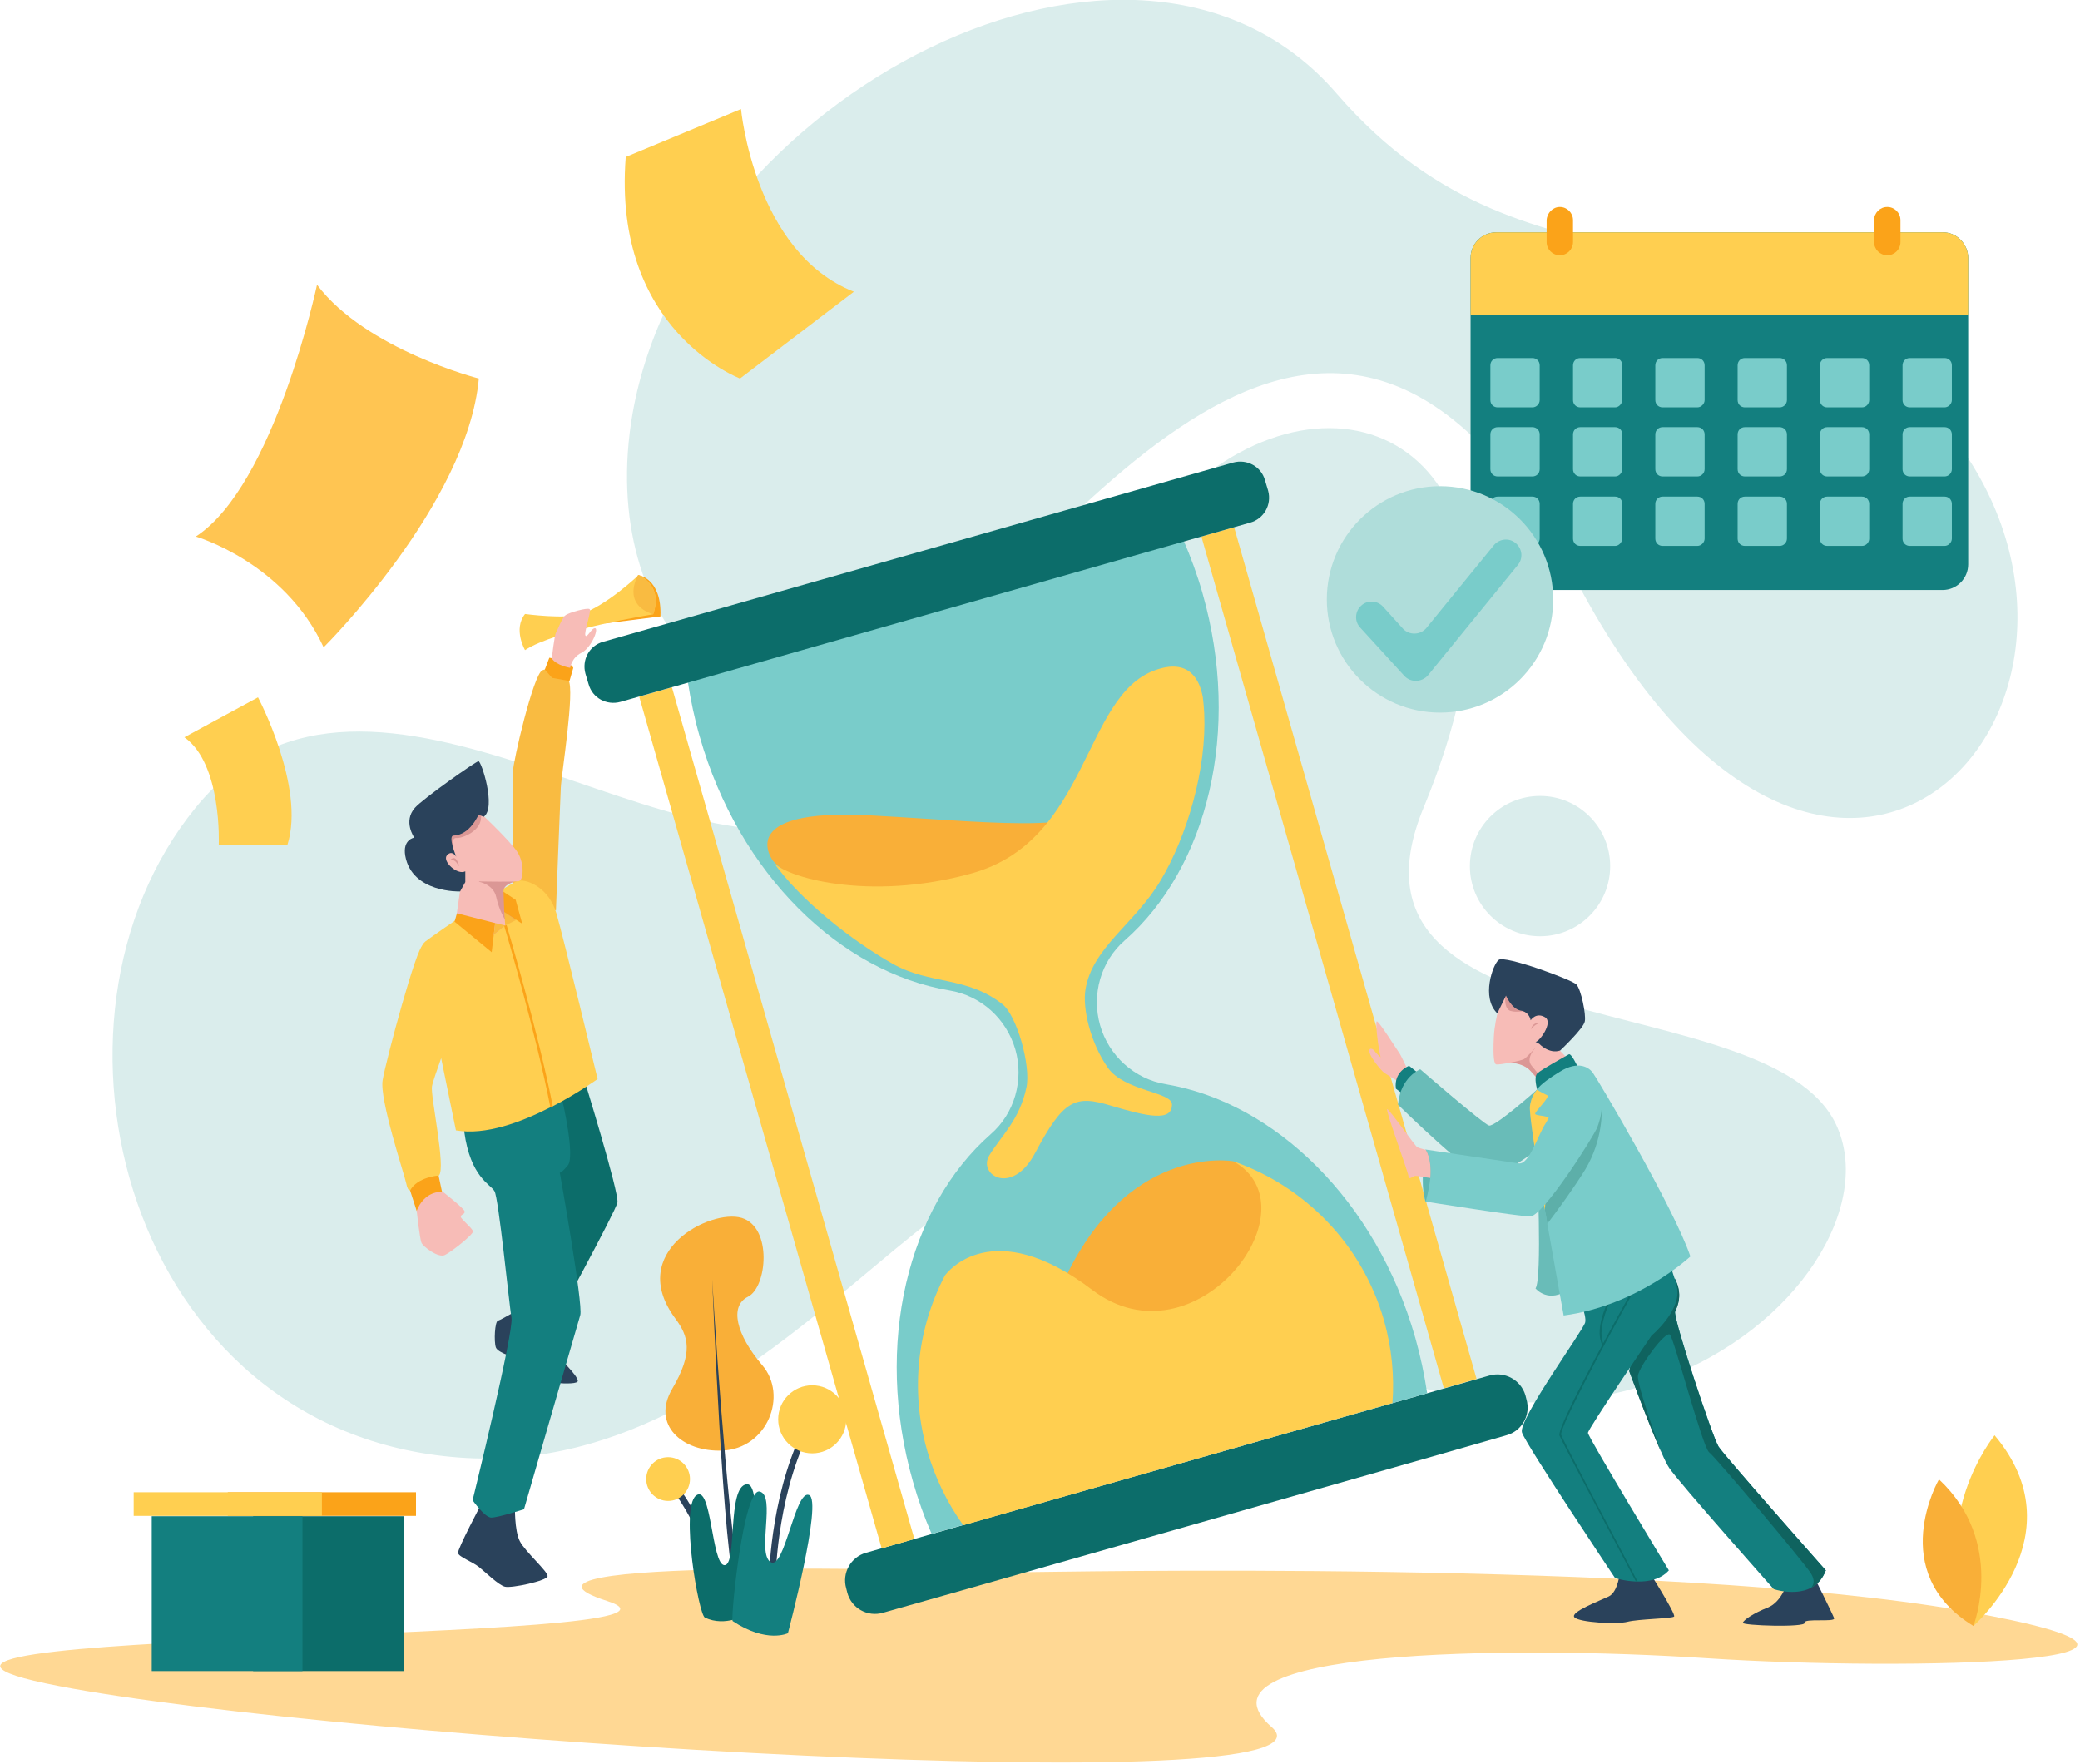<svg width="599" height="508" viewBox="0 0 599 508" fill="none" xmlns="http://www.w3.org/2000/svg">
<g clip-path="url(#clip0)">
<path d="M296.4 452.7C270 452.1 135 448.3 174.8 461C214.5 473.7 -70.8 468.6 16.9 485.5C97.3 501 391.6 519.4 366.2 497.3C340.7 475.1 433.6 473.7 491.6 477.5C549.6 481.3 650.9 478.9 565.1 463.8C479.2 448.8 299.2 452.8 296.4 452.7Z" fill="#FFD894"/>
<path d="M320.4 343.6C279.7 302.4 227.5 426.9 132.1 419.7C36.6 412.5 6.1 294 56.4 232.5C106.7 171 198.6 261.9 245.3 233C292 204.1 311.8 162.7 348.2 135.9C394.4 101.9 449.3 137.4 410 232.5C380.9 302.8 509.3 283.1 528.7 323.7C550.7 369.8 442.3 467.1 320.4 343.6Z" fill="#DAEDEC"/>
<path d="M443.5 269.6C454.656 269.6 463.7 260.556 463.7 249.4C463.7 238.244 454.656 229.2 443.5 229.2C432.344 229.2 423.3 238.244 423.3 249.4C423.3 260.556 432.344 269.6 443.5 269.6Z" fill="#DAEDEC"/>
<path d="M256.9 196.1C303.5 166.2 381.5 30.6 454.2 167.7C526.9 304.8 620.5 204.3 563.3 126.9C506.1 49.6 442.8 93.9 384.9 26.9C327 -40.1 198.3 28.1 182.2 118.9C171.3 180.8 217 221.8 256.9 196.1Z" fill="#DAEDEC"/>
<path d="M53.1 212.3L74.3 200.8C74.3 200.8 88 226.6 82.8 243.2H63C63 243.2 64 220 53.1 212.3Z" fill="#FFCF50"/>
<path d="M56.4 154.5C56.4 154.5 81.9 161.9 93.2 186.4C93.2 186.4 134.6 145.3 137.9 109C137.9 109 105.4 100.7 91.3 82C91.3 81.9 79.1 139.7 56.4 154.5Z" fill="#FFC552"/>
<path d="M180.2 45.2L213.4 31.4C213.4 31.4 217.2 72.7 245.9 84L213.1 109C213.1 108.9 176.3 95.4 180.2 45.2Z" fill="#FFCF50"/>
<path d="M208.1 417.7C221 417.1 227 401.8 219.5 393.1C212 384.3 210 376.1 215.4 373.4C220.9 370.7 222.5 353.4 213.6 350.7C204.6 348 180.2 360.5 194.5 379.7C198.3 384.8 199.7 389.5 193.6 399.9C187.5 410.3 196.5 418.2 208.1 417.7Z" fill="#F9AF38"/>
<path d="M212.1 458.4C208.3 451 205.1 368.4 205.1 368.4C206.5 393.1 210.9 451.9 213.8 457.5L212.1 458.4Z" fill="#2A425B"/>
<path d="M204.2 450.4C204.2 450.3 200.6 437.1 191.7 426.5L193.1 425.3C202.3 436.2 205.9 449.4 206 449.9L204.2 450.4Z" fill="#2A425B"/>
<path d="M223.4 453.8H221.5C221.5 453.5 222 427.6 233.1 408.3L234.7 409.2C223.9 428.1 223.4 453.5 223.4 453.8Z" fill="#2A425B"/>
<path d="M203 465.8C201.2 465 195.9 434.5 200.4 430.7C204.9 426.9 204.9 450.5 208.6 450.7C212.4 450.9 209.3 428.1 215 427.4C220.7 426.7 215 464.9 215 464.9C215 464.9 208.9 468.6 203 465.8Z" fill="#0C6D6A"/>
<path d="M211 466.8C210.3 466.4 214.1 428.3 218.8 429.5C223.5 430.7 217.9 447.2 221.9 449.8C225.9 452.4 229 428.8 233 430.5C237 432.1 226.9 470.3 226.9 470.3C226.9 470.3 220.8 473.3 211 466.8Z" fill="#137F7F"/>
<path d="M192.4 432.2C195.879 432.2 198.7 429.379 198.7 425.9C198.7 422.421 195.879 419.6 192.4 419.6C188.92 419.6 186.1 422.421 186.1 425.9C186.1 429.379 188.92 432.2 192.4 432.2Z" fill="#FFCF50"/>
<path d="M233.9 418.5C239.312 418.5 243.7 414.112 243.7 408.7C243.7 403.288 239.312 398.9 233.9 398.9C228.487 398.9 224.1 403.288 224.1 408.7C224.1 414.112 228.487 418.5 233.9 418.5Z" fill="#FFCF50"/>
<path d="M568.3 468.2C568.3 468.2 598.5 441.9 574.4 413.3C574.5 413.3 554.2 437.6 568.3 468.2Z" fill="#FFCF50"/>
<path d="M568.3 468.2C568.3 468.2 577.7 444.1 558.4 426C558.4 425.9 542.9 452.7 568.3 468.2Z" fill="#F9AF38"/>
<path d="M439.3 401.8L439.6 403C440.9 407.4 438.3 412.1 433.8 413.3L412.2 419.5L276.9 458L254.3 464.4C249.8 465.7 245.2 463.1 244 458.6L243.7 457.4C242.4 453 245 448.3 249.5 447.1L268.4 441.7L411 401.2L428.9 396.1C433.4 394.8 438 397.4 439.3 401.8Z" fill="#0C6D6A"/>
<path d="M193.507 197.912L184.082 200.596L253.901 445.855L263.326 443.171L193.507 197.912Z" fill="#FFCF50"/>
<path d="M355.408 151.82L345.982 154.503L415.801 399.762L425.227 397.079L355.408 151.82Z" fill="#FFCF50"/>
<path d="M316.8 295.2C314.3 286.4 317 276.8 323.9 270.8C347.7 249.9 357.6 210.4 346.3 170.8C344.8 165.5 342.9 160.4 340.8 155.5L198.1 196.4C198.9 201.6 200 206.9 201.5 212.1C212.8 251.8 242.1 280 273.4 285.2C282.5 286.7 289.8 293.3 292.4 302.2C294.9 311 292.2 320.6 285.3 326.6C261.5 347.5 251.6 387 262.9 426.6C264.4 431.9 266.2 436.9 268.3 441.7L411 401.2C410.2 395.9 409.1 390.6 407.6 385.3C396.3 345.6 367 317.4 335.7 312.2C326.7 310.7 319.3 304 316.8 295.2Z" fill="#79CCCA"/>
<path d="M355.2 334.4C355.2 334.4 323.6 328.6 305.2 371.5C286.8 414.4 376.7 388.8 376.7 388.8C376.7 388.8 375.6 343.4 355.2 334.4Z" fill="#F9AF38"/>
<path d="M355.2 334.4C379.4 348 344.1 393.9 314.5 371.4C285.8 349.6 272.8 366.3 272.1 367.3C264.3 382.3 262 400.1 267 417.7C269.3 425.6 272.8 432.8 277.4 439.2L401 404C401.6 396.2 400.8 388.2 398.6 380.3C392.2 358 375.5 341.5 355.2 334.4Z" fill="#FFCF50"/>
<path d="M222.7 248C222.7 248 210.6 232.6 250.7 234.8C290.8 237 315.8 240.9 323.3 227.3C330.9 213.7 347.2 232 324.3 244.4C301.6 256.8 249.2 273.7 222.7 248Z" fill="#F9AF38"/>
<path d="M332.6 193C311.8 200.5 313.7 242.1 279.8 251.5C249.9 259.8 225.5 252.4 222.6 248.1C230.5 259.3 245.5 271 257.2 277.6C268 283.6 278.1 281 288.6 289.1C292.8 292.3 296.9 306.8 295.6 313.1C293.6 322.6 288.2 327.2 284.9 332.7C281.5 338.2 291.4 344.6 298.1 332C306.3 316.6 309.6 315.2 320 318.4C330.4 321.5 337.6 323.1 337.5 318C337.5 314.4 323.7 314.2 319 307.4C314 300.2 311.7 290.4 312.6 284.9C314.6 272.8 326.8 266 334.2 253.6C342 240.5 347.5 221.3 346.8 205.5C346.8 205.5 346.8 205.5 346.8 205.4C346.7 203.9 346.6 202.3 346.4 200.8C345.5 195.8 342.5 189.4 332.6 193Z" fill="#FFCF50"/>
<path d="M365.2 141.3L364.3 138.3C363.2 134.3 359.1 132.1 355.1 133.2L173.7 184.8C169.7 185.9 167.5 190 168.6 194L169.5 197C170.6 201 174.7 203.2 178.7 202.1L360 150.5C364 149.4 366.3 145.3 365.2 141.3Z" fill="#0C6D6A"/>
<path d="M566.8 74.3V162.5C566.8 166.6 563.5 169.9 559.4 169.9H430.9C426.8 169.9 423.5 166.6 423.5 162.5V74.3C423.5 70.2 426.8 66.9 430.9 66.9H559.4C563.4 66.8 566.8 70.2 566.8 74.3Z" fill="#137F7F"/>
<path d="M566.8 74.3V90.8H423.5V74.3C423.5 70.2 426.8 66.9 430.9 66.9H559.4C563.4 66.8 566.8 70.2 566.8 74.3Z" fill="#FFCF50"/>
<path d="M449.2 59.6C451.3 59.6 453 61.3 453 63.4V69.7C453 71.8 451.3 73.5 449.2 73.5C447.1 73.5 445.4 71.8 445.4 69.7V63.4C445.5 61.3 447.2 59.6 449.2 59.6Z" fill="#FBA319"/>
<path d="M543.5 59.6C545.6 59.6 547.3 61.3 547.3 63.4V69.7C547.3 71.8 545.6 73.5 543.5 73.5C541.4 73.5 539.7 71.8 539.7 69.7V63.4C539.7 61.3 541.4 59.6 543.5 59.6Z" fill="#FBA319"/>
<path d="M441.3 117.3H431.3C430.1 117.3 429.2 116.4 429.2 115.2V105.2C429.2 104 430.1 103.1 431.3 103.1H441.3C442.5 103.1 443.4 104 443.4 105.2V115.2C443.4 116.3 442.5 117.3 441.3 117.3Z" fill="#79CCCA"/>
<path d="M465.1 117.3H455.1C453.9 117.3 453 116.4 453 115.2V105.2C453 104 453.9 103.1 455.1 103.1H465.1C466.3 103.1 467.2 104 467.2 105.2V115.2C467.1 116.3 466.2 117.3 465.1 117.3Z" fill="#79CCCA"/>
<path d="M488.8 117.3H478.8C477.6 117.3 476.7 116.4 476.7 115.2V105.2C476.7 104 477.6 103.1 478.8 103.1H488.8C490 103.1 490.9 104 490.9 105.2V115.2C490.9 116.3 489.9 117.3 488.8 117.3Z" fill="#79CCCA"/>
<path d="M512.5 117.3H502.5C501.3 117.3 500.4 116.4 500.4 115.2V105.2C500.4 104 501.3 103.1 502.5 103.1H512.5C513.7 103.1 514.6 104 514.6 105.2V115.2C514.6 116.3 513.7 117.3 512.5 117.3Z" fill="#79CCCA"/>
<path d="M536.2 117.3H526.2C525 117.3 524.1 116.4 524.1 115.2V105.2C524.1 104 525 103.1 526.2 103.1H536.2C537.4 103.1 538.3 104 538.3 105.2V115.2C538.3 116.3 537.4 117.3 536.2 117.3Z" fill="#79CCCA"/>
<path d="M560 117.3H550C548.8 117.3 547.9 116.4 547.9 115.2V105.2C547.9 104 548.8 103.1 550 103.1H560C561.2 103.1 562.1 104 562.1 105.2V115.2C562.1 116.3 561.1 117.3 560 117.3Z" fill="#79CCCA"/>
<path d="M441.3 137.2H431.3C430.1 137.2 429.2 136.3 429.2 135.1V125.1C429.2 123.9 430.1 123 431.3 123H441.3C442.5 123 443.4 123.9 443.4 125.1V135.1C443.4 136.3 442.5 137.2 441.3 137.2Z" fill="#79CCCA"/>
<path d="M465.1 137.2H455.1C453.9 137.2 453 136.3 453 135.1V125.1C453 123.9 453.9 123 455.1 123H465.1C466.3 123 467.2 123.9 467.2 125.1V135.1C467.1 136.3 466.2 137.2 465.1 137.2Z" fill="#79CCCA"/>
<path d="M488.8 137.2H478.8C477.6 137.2 476.7 136.3 476.7 135.1V125.1C476.7 123.9 477.6 123 478.8 123H488.8C490 123 490.9 123.9 490.9 125.1V135.1C490.9 136.3 489.9 137.2 488.8 137.2Z" fill="#79CCCA"/>
<path d="M512.5 137.2H502.5C501.3 137.2 500.4 136.3 500.4 135.1V125.1C500.4 123.9 501.3 123 502.5 123H512.5C513.7 123 514.6 123.9 514.6 125.1V135.1C514.6 136.3 513.7 137.2 512.5 137.2Z" fill="#79CCCA"/>
<path d="M536.2 137.2H526.2C525 137.2 524.1 136.3 524.1 135.1V125.1C524.1 123.9 525 123 526.2 123H536.2C537.4 123 538.3 123.9 538.3 125.1V135.1C538.3 136.3 537.4 137.2 536.2 137.2Z" fill="#79CCCA"/>
<path d="M560 137.2H550C548.8 137.2 547.9 136.3 547.9 135.1V125.1C547.9 123.9 548.8 123 550 123H560C561.2 123 562.1 123.9 562.1 125.1V135.1C562.1 136.3 561.1 137.2 560 137.2Z" fill="#79CCCA"/>
<path d="M441.3 157.2H431.3C430.1 157.2 429.2 156.3 429.2 155.1V145.1C429.2 143.9 430.1 143 431.3 143H441.3C442.5 143 443.4 143.9 443.4 145.1V155.1C443.4 156.2 442.5 157.2 441.3 157.2Z" fill="#79CCCA"/>
<path d="M465.1 157.2H455.1C453.9 157.2 453 156.3 453 155.1V145.1C453 143.9 453.9 143 455.1 143H465.1C466.3 143 467.2 143.9 467.2 145.1V155.1C467.1 156.2 466.2 157.2 465.1 157.2Z" fill="#79CCCA"/>
<path d="M488.8 157.2H478.8C477.6 157.2 476.7 156.3 476.7 155.1V145.1C476.7 143.9 477.6 143 478.8 143H488.8C490 143 490.9 143.9 490.9 145.1V155.1C490.9 156.2 489.9 157.2 488.8 157.2Z" fill="#79CCCA"/>
<path d="M512.5 157.2H502.5C501.3 157.2 500.4 156.3 500.4 155.1V145.1C500.4 143.9 501.3 143 502.5 143H512.5C513.7 143 514.6 143.9 514.6 145.1V155.1C514.6 156.2 513.7 157.2 512.5 157.2Z" fill="#79CCCA"/>
<path d="M536.2 157.2H526.2C525 157.2 524.1 156.3 524.1 155.1V145.1C524.1 143.9 525 143 526.2 143H536.2C537.4 143 538.3 143.9 538.3 145.1V155.1C538.3 156.2 537.4 157.2 536.2 157.2Z" fill="#79CCCA"/>
<path d="M560 157.2H550C548.8 157.2 547.9 156.3 547.9 155.1V145.1C547.9 143.9 548.8 143 550 143H560C561.2 143 562.1 143.9 562.1 145.1V155.1C562.1 156.2 561.1 157.2 560 157.2Z" fill="#79CCCA"/>
<path d="M414.7 205.2C432.704 205.2 447.3 190.604 447.3 172.6C447.3 154.596 432.704 140 414.7 140C396.695 140 382.1 154.596 382.1 172.6C382.1 190.604 396.695 205.2 414.7 205.2Z" fill="#AFDDDA"/>
<path d="M404.4 194.6L391.7 180.7C390 178.9 390.2 176 392 174.4C393.8 172.7 396.7 172.9 398.3 174.7L404 181C405.8 183 409.1 182.9 410.8 180.8L430.2 157C431.8 155.1 434.6 154.8 436.5 156.4C438.4 158 438.7 160.8 437.1 162.7L411.2 194.5C409.4 196.5 406.2 196.6 404.4 194.6Z" fill="#79CCCA"/>
<path d="M119.8 429.7H65.6V436.5H119.8V429.7Z" fill="#FBA319"/>
<path d="M183.8 165.6C183.8 165.6 190.6 166.4 190.2 177.5L174.3 179.5L183.8 165.6Z" fill="#FBA319"/>
<path d="M188.1 176.9C188.1 176.9 160.2 181.3 151.2 187.2C151.2 187.2 147.7 181.2 151.2 176.8C151.2 176.8 163 178.4 167.5 176.8C174.9 174.1 183.4 166.1 183.9 165.6C183.9 165.6 191.1 168.3 188.1 176.9Z" fill="#FFCF50"/>
<path d="M158.5 379.2C158.5 379.2 157.7 387.1 159.7 389.4C161.6 391.7 166.2 395.9 166.4 397.6C166.6 399.3 153.3 397.8 152.4 396.7C151.5 395.6 150.9 392.2 150.1 391.7C149.3 391.2 143.4 389.7 142.8 388C142.2 386.3 142.5 380.5 143.4 380.3C144.3 380.1 152.1 375.5 152.1 375.5L158.5 379.2Z" fill="#2A425B"/>
<path d="M148.3 433.6C148.3 433.6 148.1 440.7 149.7 443.8C151.3 446.9 157.9 452.6 157.7 453.9C157.5 455.2 147.3 457.4 145.4 456.9C143.5 456.4 139.8 452.7 137.9 451.2C136 449.7 132.1 448.3 131.9 447.2C131.7 446.1 138.7 432.9 138.7 432.9L148.3 433.6Z" fill="#2A425B"/>
<path d="M148.5 373.6C148.5 373.6 154.9 383 159.1 382.2C159.1 382.2 177.2 349 177.8 346.3C178.4 343.6 167.8 309.4 167.8 309.4L150.8 316C150.8 316 145.1 328.5 148.4 333.3C151.8 338.2 148.5 373.6 148.5 373.6Z" fill="#0C6D6A"/>
<path d="M162 317.1C162 317.1 165.7 333.1 163.5 335.6C161.3 338.2 161.2 337.6 161.2 337.6C161.2 337.6 168 375.7 167.1 378.7C166.2 381.7 150.9 434.6 150.9 434.6C150.9 434.6 143.4 437 141.5 437C139.6 437 136.1 432 136.1 432C136.1 432 148 383.6 147.3 379.5C146.6 375.4 143.6 344.9 142.4 343C141.3 341 135.5 339.1 133.7 325.9C132.2 312.6 162 317.1 162 317.1Z" fill="#137F7F"/>
<path d="M147.7 254.5C147.7 254.5 147.7 225.1 147.7 222.3C147.7 219.5 153.6 194.1 156.2 193C158.8 191.9 162.4 193.7 163.7 195.8C165.6 198.8 161.7 222.8 161.5 226.8C161.3 230.8 160.1 262.2 160.1 262.2C160.1 262.2 151.5 259 147.7 254.5Z" fill="#F9BB41"/>
<path d="M172.1 310.7C172.1 310.7 166.6 314.7 159.1 318.6C158.9 318.7 158.7 318.8 158.4 318.9C150.2 323.1 139.8 327 131.3 325.5L121.6 278.1C121.4 277.5 120 273.2 122.5 271.1C125.1 269.1 146.7 254.1 149.4 253.6C152.1 253.2 158.1 255.8 160.2 262.9C162.3 270 172.1 310.7 172.1 310.7Z" fill="#FFCF50"/>
<path d="M149.3 263.4C149.3 263.4 148.4 264.1 147.2 265.1C144.6 267.2 140.6 270.6 140.3 270.6C139.9 270.7 131.3 264.8 131.3 264.8L132.9 253.7L135.7 249.4L140.8 251.3L148 253.9C148 253.9 144.7 254.7 144.9 256.8L149.3 263.4Z" fill="#F7BCB7"/>
<path d="M131.6 263L142.6 265.8L141.6 274.2L130.9 265.4L131.6 263Z" fill="#FBA319"/>
<path d="M149.3 263.4C149.3 263.4 148.4 264.1 147.2 265.1C146.2 265 145.4 264.8 145.4 264.8C145.4 264.8 143.7 262 142.9 258.3C142.1 254.6 137.9 253.9 137.9 253.9C137.9 253.9 139.2 252.7 140.9 251.3L148.1 253.9C148.1 253.9 144.8 254.7 145 256.8L149.3 263.4Z" fill="#DB9795"/>
<path d="M142.6 265.8L145.5 266.5L142.2 269.2L142.6 265.8Z" fill="#F9BB41"/>
<path d="M145.5 266.5L148.7 264.9L145.2 262.6L145.5 266.5Z" fill="#F9BB41"/>
<path d="M145.2 262.6L145 256.8L148.5 259.1L150.4 266L145.2 262.6Z" fill="#FBA319"/>
<path d="M159.2 318.6C159 318.7 158.8 318.8 158.5 318.9C154.4 297.6 145.3 266.9 145.2 266.6L145.9 266.4C146 266.7 155 297.2 159.2 318.6Z" fill="#FBA319"/>
<path d="M156.9 192.8L158.2 189.4C158.2 189.4 164 190.2 165.1 192.3L164 196.1L159 195.2L156.9 192.8Z" fill="#FBA319"/>
<path d="M158.9 189.6C158.9 189.6 159.7 182.8 160.1 182.2C160.5 181.6 161.8 178 162.8 177.2C163.7 176.4 169.2 174.9 169.8 175.4C170.4 175.9 168.1 182.2 168.6 183C169.1 183.8 170.4 180.7 171.4 180.9C172.5 181.1 170.2 186.7 167.4 188C164.6 189.4 164.2 192.3 164.2 192.3C164.2 192.3 160.3 191.7 158.9 189.6Z" fill="#F7BCB7"/>
<path d="M118.2 342.7C118.2 342.7 117.5 343.3 117 340.8C116.5 338.3 109.2 316.5 110.2 311C111.1 305.5 120.2 271.7 121.8 272.3C123.4 272.9 132.7 286.3 131 292.7C129.3 299.1 124.9 310.1 124.4 312.8C123.9 315.5 128.5 336.3 126.4 338.5C124.3 340.7 118.2 342.7 118.2 342.7Z" fill="#FFCF50"/>
<path d="M120 348.7C120 348.7 120.9 356.9 121.4 357.9C121.9 359 126.2 362.3 128.1 361.4C130 360.5 136.3 355.5 136.2 354.6C136.1 353.7 132.8 351.1 132.7 350.4C132.6 349.7 134 349.7 133.8 348.8C133.6 347.9 127.3 343 127.3 343L123.2 342.8C123.2 343 119.7 346.1 120 348.7Z" fill="#F7BCB7"/>
<path d="M116.3 436.6H72.9V481.2H116.3V436.6Z" fill="#0C6D6A"/>
<path d="M92.7 429.7H38.5V436.5H92.7V429.7Z" fill="#FFCF50"/>
<path d="M188.1 176.9C179 173.9 183.5 166.1 183.8 165.6C183.8 165.6 191.1 168.3 188.1 176.9Z" fill="#F9BB41"/>
<path d="M120 348.7C120 348.7 121.8 343.1 127.3 343.2L126.3 338.5C126.3 338.5 120.2 338.9 118.1 342.8L120 348.7Z" fill="#FBA319"/>
<path d="M87.1 436.6H43.7V481.2H87.1V436.6Z" fill="#137F7F"/>
<path d="M136.7 232.5C136.7 232.5 147.1 242.2 149.1 245.5C151.1 248.8 150.7 253.4 149.5 253.7C148.3 254.1 132.9 253.7 132.9 253.7L125.3 246V236.2L136.7 232.5Z" fill="#F7BCB7"/>
<path d="M130.6 244.5C130.6 244.5 129.8 241.2 131.4 241.3C133 241.5 139.1 239.2 138.5 234.7C137.9 230.2 130.9 232.3 130.9 232.3L123.9 239.4L130.6 244.5Z" fill="#DB9795"/>
<path d="M131.4 246.7C131.4 246.7 130.2 244.6 128.7 246.3C127.3 248 131.7 252.1 134 250.9V254L132.5 256.7C132.5 256.7 118.6 257.2 116.7 246.4C115.9 241.7 119.3 241.2 119.3 241.2C119.3 241.2 116 236.5 119.5 232.6C121.9 229.9 137.1 219.2 137.8 219.2C138.6 219.1 143 232.6 139.3 235.2L137.8 234.6C137.8 234.6 135.4 240.4 130.7 240.6C128.8 240.5 131.4 246.7 131.4 246.7Z" fill="#2A425B"/>
<path d="M129.5 247.8C129.5 247.8 130.7 246.2 131.6 247.8C132.5 249.4 132 249.4 132 249.4C132 249.4 131.3 247.1 129.5 247.8Z" fill="#DB9795"/>
<path d="M515 454.9C514.9 455.3 513.2 461.3 509.1 462.9C505 464.5 502.1 466.5 501.9 467.3C501.7 468.1 520 468.7 519.7 467.3C519.3 465.9 528.5 467.2 528.2 466C527.8 464.8 522.2 453.6 522.2 453.6L515 454.9Z" fill="#2A425B"/>
<path d="M525.8 452.2C524.8 454.8 523.2 456.4 521.4 457.3C516.7 459.6 510.8 457.6 510.8 457.6C510.8 457.6 483.6 427 480.7 422.7C480.1 421.8 479.3 420.2 478.4 418.1C474.7 409.8 469.2 394.8 469.2 394.8L472.3 378.8L482.3 368.1C484.7 372.6 483.1 376.1 482.4 377.6C481.7 379.1 493.2 413.9 494.9 416.5C496.5 419.1 525.8 452.2 525.8 452.2Z" fill="#137F7F"/>
<path d="M525.8 452.2C524.8 454.8 523.2 456.4 521.4 457.3C521.6 457.2 523.3 455.8 521.4 452.9C519.4 449.8 494.1 419.6 492.2 418.2C490.3 416.8 482.1 385.4 480.9 384.3C479.6 383.2 472.1 393.4 471.7 396.1C471.3 398.7 478.2 417.7 478.4 418.2C474.7 409.9 469.2 394.9 469.2 394.9L472.3 378.9L482.3 368.2C484.7 372.7 483.1 376.2 482.4 377.7C481.7 379.2 493.2 414 494.9 416.6C496.5 419.1 525.8 452.2 525.8 452.2Z" fill="#0F635F"/>
<path d="M405.3 307.9C405.3 307.9 403.5 303.9 402.9 303.1C402.3 302.3 397.1 294 396.5 294.1C395.9 294.3 397.3 304.9 398 305.6C398.8 306.3 399.2 305.8 398.9 305.6C398.7 305.4 396.3 303.4 395.9 302.7C395.5 302 394.1 301.4 394.4 303C394.7 304.6 397.7 308.2 398.6 308.9C399.5 309.5 402.9 311.6 402.9 311.6L405.3 307.9Z" fill="#F7BCB7"/>
<path d="M410 310.3L405.8 306.9C405.8 306.9 401.3 308.5 402 313.5L407.3 317.5L410 310.3Z" fill="#137F7F"/>
<path d="M442.6 313.8C442.6 313.8 430.5 324.6 428.8 324.1C427.1 323.6 409 307.9 409 307.9C409 307.9 403.3 310.1 402.6 318.1C402.6 318.1 425.4 340.5 428.8 339.6C432.2 338.7 446.1 328.8 446.1 328.8C446.1 328.8 445.2 314.1 442.6 313.8Z" fill="#69BCB8"/>
<path d="M466.5 452.7C466.5 452.7 466 458.4 463.3 459.7C460.6 461 452.1 464.2 453.4 465.7C454.7 467.2 465.7 467.8 468.7 467C471.8 466.2 481.4 466.1 482.1 465.5C482.8 464.9 474 451.1 474 451.1L466.5 452.7Z" fill="#2A425B"/>
<path d="M442.6 334.4C442.6 334.4 444.2 368.2 442.2 371C442.2 371 446 375.7 452.1 371C452 370.9 444 335.3 442.6 334.4Z" fill="#69BCB8"/>
<path d="M457.3 412.6C457.3 413.8 480.6 452.2 480.6 452.2C478.3 454.8 474.7 455.5 471.6 455.4C471.4 455.4 471.2 455.4 471.1 455.4C467.8 455.3 465.1 454.4 465.1 454.4C465.1 454.4 439.5 416.1 438.3 412.5C437.1 408.9 456 383 456.5 380.8C457 378.7 454.4 372.9 454.4 372.9L477.6 355.9C477.6 355.9 481.2 363.8 482.9 370.5C484.5 377.2 475.6 384.6 475.6 384.6C475.6 384.6 457.3 411.5 457.3 412.6Z" fill="#137F7F"/>
<path d="M471.6 455.4C471.4 455.4 471.2 455.4 471.1 455.4C465.4 444.6 449.9 415.3 449.1 413.4C448.1 411.1 467.1 376.8 469.3 372.9L470.1 372.5C461.6 387.7 448.9 411.6 449.6 413.2C450.3 415.1 466.1 444.9 471.6 455.4Z" fill="#0C6D6A"/>
<path d="M461.5 387.4C459.1 383.2 462.6 375.9 462.7 375.6L463.4 375.3C463.4 375.4 459.7 383.2 461.9 387.2L461.5 387.4Z" fill="#0C6D6A"/>
<path d="M451.5 304.9L444.5 311.3L443.8 311.9C443.8 311.9 442.6 310.3 440.6 308.2C438.6 306.1 435 306 435 306L439.6 301.4L444 297.1L451.5 304.9Z" fill="#F7BCB7"/>
<path d="M444.5 311.3L443.8 311.9C443.8 311.9 442.6 310.3 440.6 308.2C438.6 306.1 435 306 435 306L439.6 301.4C441.2 301.5 442.3 301.6 442.3 301.6C442.3 301.6 439.2 304.7 441.1 306.9C442.3 308.3 443.7 310.1 444.5 311.3Z" fill="#DB9795"/>
<path d="M442.7 313.8C442.7 313.8 441.6 310.2 442.7 309.1C443.8 308 451.1 304 451.8 303.6C452.5 303.2 454.3 307.1 454.3 307.1L442.7 313.8Z" fill="#137F7F"/>
<path d="M486.8 361.8C486.8 361.8 471.6 376 450.3 378.8C450.3 378.8 448 366.1 445.6 352.4C445.4 351.1 445.2 349.8 444.9 348.4C444.4 345.4 443.9 342.4 443.4 339.5C441.7 329 440.4 320 440.6 318.4C440.9 316.5 441.5 315.1 442.6 313.7C444 312 446.1 310.5 449.2 308.6C454.7 305.2 457.7 307.5 458.7 308.9C459.8 310.3 482 347.6 486.8 361.8Z" fill="#79CCCA"/>
<path d="M456.5 336.8C453.5 341.7 449 347.9 445.6 352.4C445.4 351.1 445.2 349.8 444.9 348.4C444.4 345.4 443.9 342.4 443.4 339.5L449.2 330.4L461.2 319.2C461.3 319.3 461.8 328 456.5 336.8Z" fill="#5DAFA9"/>
<path d="M444.9 348.4C442.5 334.4 440.3 320.5 440.6 318.5C440.9 316.6 441.5 315.2 442.6 313.8C442.6 313.8 444.7 315 445.6 315.4C446.5 315.8 442.1 320 442.1 320.7C442.1 321.4 445.9 321.1 446.3 322.2C446.6 323.3 444.9 348.4 444.9 348.4Z" fill="#FFCF50"/>
<path d="M460 324.6C459.1 327 444.3 350.4 440.6 350.3C436.9 350.2 410.5 346 410.5 346C408.7 340.5 410.5 331 410.5 331C410.5 331 434.4 334.6 437.4 335C440.4 335.4 443 326.6 445.1 323.5C447.1 320.4 451.3 308 457.4 311.4C463.4 314.7 460.9 322.2 460 324.6Z" fill="#79CCCA"/>
<path d="M411.9 339.2C411.7 341.1 411.3 343.3 410.6 346C409.9 343.9 409.8 341.3 409.8 338.9C409.9 334.8 410.6 331.1 410.6 331.1C410.6 331.1 412.4 333.3 411.9 339.2Z" fill="#5FB7B3"/>
<path d="M411.9 339.2C411.2 339.1 410.4 339 409.8 338.9C408.8 338.7 407.9 338.6 407.7 338.6C407 338.5 405.7 340.1 405.6 338.6C405.4 337.1 398.8 319.3 399.5 319.4C400.2 319.5 407.3 329.7 408.1 330.3C408.4 330.5 409.4 330.8 410.6 331.1C410.5 331 412.4 333.3 411.9 339.2Z" fill="#F7BCB7"/>
<path d="M432.7 287C432.7 287 430.5 292.6 430.2 298.6C429.9 304.6 430.3 306.4 430.9 306.5C431.5 306.7 438.2 305.5 439 304.9C439.8 304.4 444.6 299.1 444.6 299.1L449.3 293C449.3 293 445.1 286.2 444.4 285.9C443.7 285.6 433.8 283.3 432.7 287Z" fill="#F7BCB7"/>
<path d="M433.5 287.2C433.5 287.2 433.1 290.5 435 291.1C437 291.7 438.5 290.9 439.2 291.4C439.9 291.9 440.9 289.2 440.6 288.8C440.3 288.4 437.8 285.3 437.4 285.1C437 285 433.6 284.8 433.6 284.8L433.5 287.2Z" fill="#DB9795"/>
<path d="M440.8 293.8C440.8 293.8 442.3 291.4 444.9 292.9C447.5 294.4 443.1 300.2 442.2 300L443.3 300.6C443.3 300.6 446.1 303.6 449.3 302.5C449.3 302.5 456.1 296.1 456.4 294.1C456.8 292.1 455.3 284.9 454 283.5C452.7 282.1 433.3 275 431.6 276.4C429.9 277.7 426.5 287.3 431.2 291.8L433.7 286.7C433.7 286.7 435.3 290.5 437.9 291C440.5 291.4 440.8 293.8 440.8 293.8Z" fill="#2A425B"/>
<path d="M444.1 294.5C444.1 294.5 441.4 294 440.9 296.4C440.9 296.4 442.1 294.6 444.1 294.5Z" fill="#DB9795"/>
</g>
<defs>
<clipPath id="clip0">
<rect width="598.2" height="507.6" fill="white"/>
</clipPath>
</defs>
</svg>
